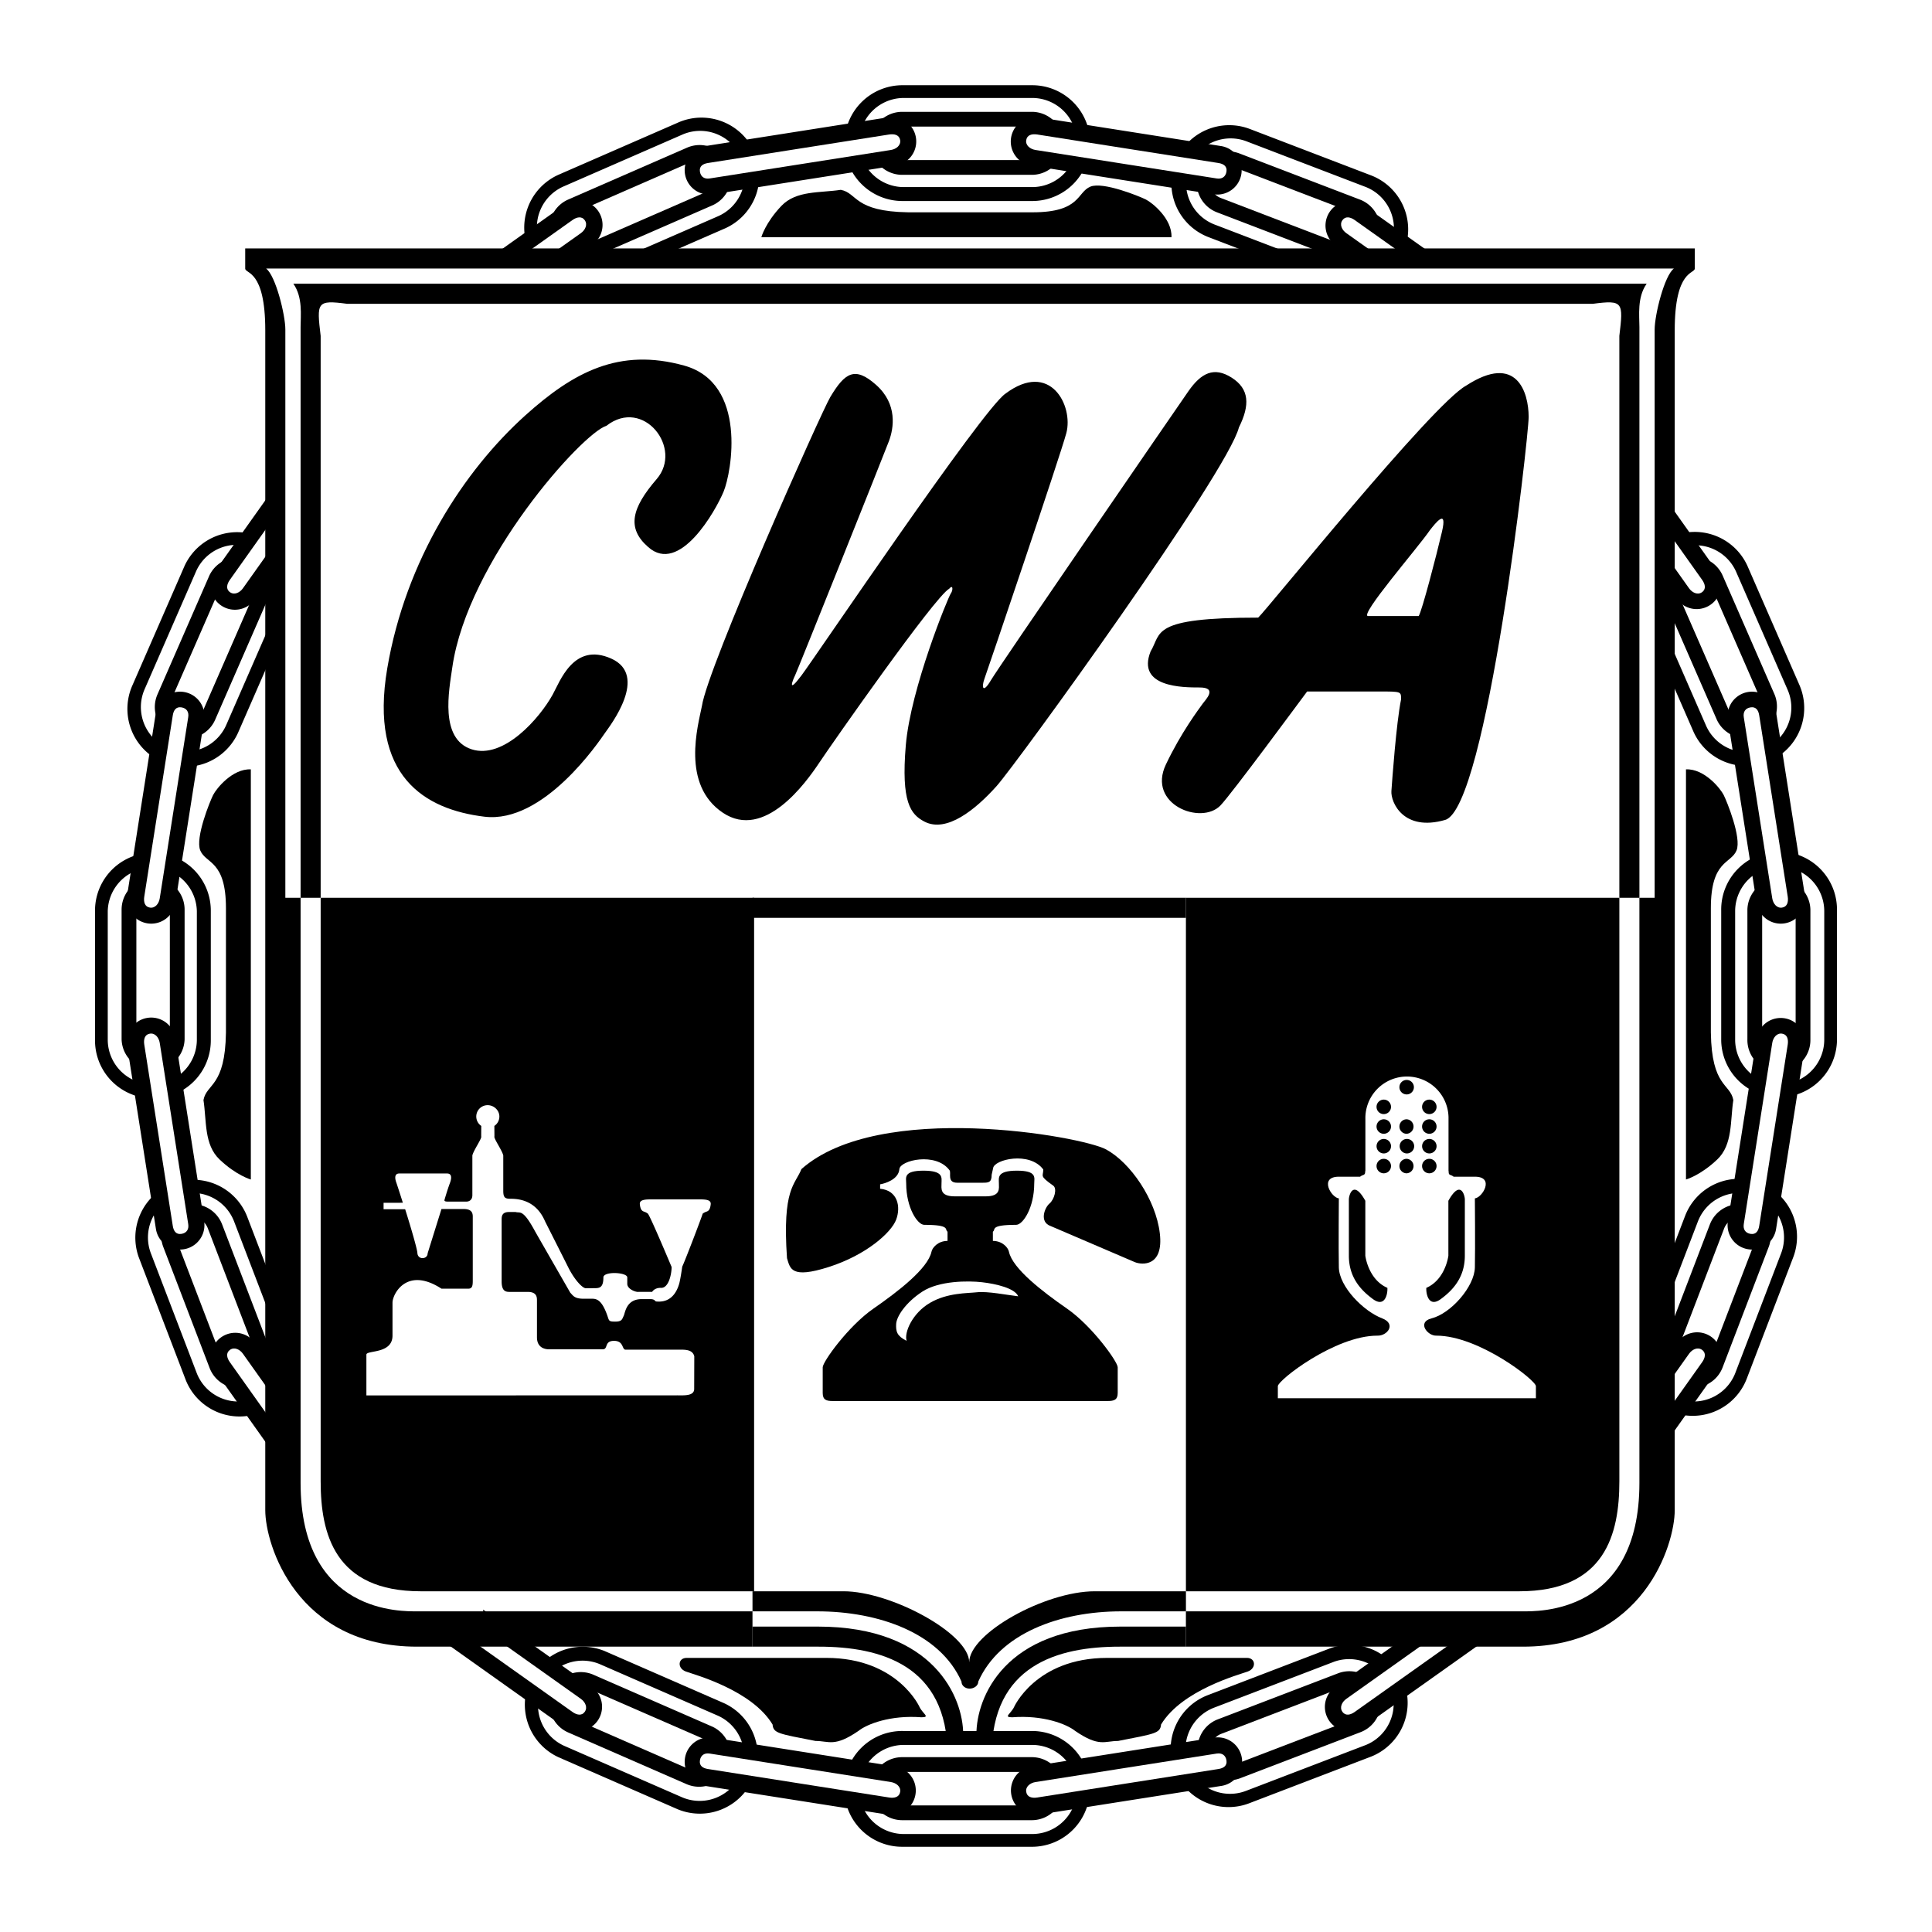 <svg xmlns="http://www.w3.org/2000/svg" width="2500" height="2500" viewBox="0 0 192.756 192.756"><g fill-rule="evenodd" clip-rule="evenodd"><path fill="#fff" d="M0 0h192.756v192.756H0V0z"/><path d="M136.807 17.504a5.776 5.776 0 0 1-4.131 10.788l-12.098-4.631a5.776 5.776 0 1 1 4.131-10.789l12.098 4.632z"/><path d="M136.275 18.661a4.446 4.446 0 0 1-3.18 8.303l-11.965-4.581a4.446 4.446 0 0 1 3.18-8.303l11.965 4.581z" fill="#fff"/><path d="M133.498 25.809a3.144 3.144 0 0 0 2.248-5.871l-12.08-4.625a3.143 3.143 0 0 0-2.247 5.871l12.079 4.625z"/><path d="M134.008 24.427a1.669 1.669 0 1 0 1.193-3.12l-12.211-4.675a1.67 1.67 0 1 0-1.195 3.12l12.213 4.675z" fill="#fff"/><path d="M136.029 20.475a2.436 2.436 0 0 0-2.82 3.97l15.082 10.711a2.435 2.435 0 0 0 2.821-3.97l-15.083-10.711z"/><path d="M135.166 21.959c-.434-.308-.926-.421-1.234.013s-.045.98.389 1.288l14.92 10.595c.432.308.873.26 1.18-.173.309-.434.1-.819-.334-1.127l-14.921-10.596z" fill="#fff"/><path fill="#fff" d="M152.814 25.892h-27.707v11.691h27.707V25.892z"/><path d="M67.593 180.502a5.776 5.776 0 0 0 4.621-10.586l-11.872-5.184a5.777 5.777 0 0 0-4.621 10.587l11.872 5.183z"/><path d="M68.026 179.305a4.444 4.444 0 1 0 3.556-8.149l-11.742-5.125a4.446 4.446 0 0 0-3.556 8.149l11.742 5.125z" fill="#fff"/><path d="M71.059 172.262a3.144 3.144 0 0 1-2.515 5.762l-11.854-5.176a3.142 3.142 0 1 1 2.515-5.76l11.854 5.174z"/><path d="M70.453 173.604a1.67 1.67 0 1 1-1.336 3.062l-11.984-5.23a1.67 1.67 0 1 1 1.336-3.062l11.984 5.23z" fill="#fff"/><path d="M56.247 172.281a2.435 2.435 0 0 0 2.82-3.97L43.984 157.6a2.435 2.435 0 0 0-2.819 3.971l15.082 10.71z"/><path d="M57.108 170.797c.434.309.928.422 1.235-.012.308-.434.045-.98-.388-1.289l-14.92-10.594c-.433-.309-.873-.262-1.181.172-.308.434-.1.82.334 1.127l14.92 10.596z" fill="#fff"/><path d="M67.593 12.254a5.776 5.776 0 1 1 4.621 10.586l-11.872 5.182a5.776 5.776 0 0 1-4.621-10.587l11.872-5.181z"/><path d="M68.026 13.452a4.445 4.445 0 1 1 3.556 8.147L59.84 26.724a4.445 4.445 0 1 1-3.556-8.147l11.742-5.125z" fill="#fff"/><path d="M71.059 20.495a3.143 3.143 0 0 0-2.515-5.761L56.69 19.908a3.142 3.142 0 1 0 2.515 5.76l11.854-5.173z"/><path d="M70.453 19.152a1.67 1.67 0 1 0-1.336-3.062l-11.984 5.231a1.67 1.67 0 1 0 1.336 3.062l11.984-5.231z" fill="#fff"/><path d="M56.247 20.475a2.435 2.435 0 1 1 2.82 3.97L43.984 35.156a2.435 2.435 0 0 1-2.819-3.97l15.082-10.711z"/><path d="M57.108 21.959c.434-.308.928-.421 1.235.013.308.434.045.98-.388 1.288l-14.92 10.595c-.433.308-.873.26-1.181-.173-.308-.434-.1-.819.334-1.127l14.92-10.596z" fill="#fff"/><path fill="#fff" d="M65.927 25.651H37.579v11.772h28.348V25.651z"/><path d="M136.807 175.252a5.777 5.777 0 0 0-4.131-10.789l-12.098 4.633a5.776 5.776 0 1 0 4.131 10.787l12.098-4.631z"/><path d="M136.275 174.096a4.446 4.446 0 0 0-3.18-8.302l-11.965 4.58a4.444 4.444 0 1 0 3.18 8.302l11.965-4.58z" fill="#fff"/><path d="M133.498 166.947a3.143 3.143 0 0 1 2.248 5.871l-12.08 4.623a3.144 3.144 0 0 1-2.247-5.87l12.079-4.624z"/><path d="M134.008 168.33a1.669 1.669 0 1 1 1.193 3.119l-12.211 4.674a1.671 1.671 0 0 1-1.195-3.119l12.213-4.674z" fill="#fff"/><path d="M136.029 172.281a2.436 2.436 0 0 1-3.396-.574 2.437 2.437 0 0 1 .576-3.396l15.082-10.711a2.436 2.436 0 0 1 2.821 3.971l-15.083 10.71z"/><path d="M135.166 170.797c-.434.309-.926.422-1.234-.012s-.045-.98.389-1.289l14.92-10.594c.432-.309.873-.262 1.18.172.309.434.1.82-.334 1.127l-14.921 10.596z" fill="#fff"/><path fill="#fff" d="M152.814 162.061h-9.609v-5.928h9.609v5.928zM48.309 162.621h-10.41l-.32-6.328h10.41l.32 6.328z"/><path d="M13.23 68.334a5.776 5.776 0 1 0 10.586 4.621L29 61.083a5.777 5.777 0 0 0-10.587-4.622L13.23 68.334z"/><path d="M14.427 68.768a4.445 4.445 0 1 0 8.148 3.556L27.7 60.582a4.445 4.445 0 0 0-8.148-3.557l-5.125 11.743z" fill="#fff"/><path d="M21.47 71.8a3.143 3.143 0 0 1-5.761-2.515l5.175-11.854a3.144 3.144 0 0 1 5.761 2.514L21.47 71.8z"/><path d="M20.128 71.194a1.67 1.67 0 1 1-3.062-1.336l5.231-11.984a1.67 1.67 0 1 1 3.061 1.336l-5.23 11.984z" fill="#fff"/><path d="M21.45 56.988a2.435 2.435 0 0 0 3.971 2.82l10.71-15.083a2.436 2.436 0 0 0-3.97-2.82L21.45 56.988z"/><path d="M22.935 57.85c-.308.433-.421.927.013 1.235.434.308.98.044 1.288-.389l10.595-14.919c.308-.433.261-.874-.173-1.181-.434-.308-.819-.099-1.127.334L22.935 57.85z" fill="#fff"/><path fill="#fff" d="M26.627 66.668V38.319h11.772v28.349H26.627z"/><path d="M18.48 137.547a5.776 5.776 0 1 0 10.788-4.129l-4.631-12.098a5.777 5.777 0 0 0-10.789 4.129l4.632 12.098z"/><path d="M19.637 137.016a4.445 4.445 0 0 0 8.302-3.178l-4.581-11.965a4.443 4.443 0 0 0-5.74-2.562 4.444 4.444 0 0 0-2.562 5.74l4.581 11.965z" fill="#fff"/><path d="M26.785 134.238a3.142 3.142 0 0 1-1.812 4.059 3.142 3.142 0 0 1-4.059-1.811l-4.624-12.08a3.142 3.142 0 1 1 5.871-2.247l4.624 12.079z"/><path d="M25.403 134.748a1.671 1.671 0 0 1-.962 2.158 1.672 1.672 0 0 1-2.157-.963l-4.675-12.213a1.67 1.67 0 1 1 3.12-1.193l4.674 12.211z" fill="#fff"/><path d="M21.45 136.77a2.436 2.436 0 0 1 3.971-2.82l10.71 15.082a2.436 2.436 0 0 1-3.97 2.82L21.45 136.77z"/><path d="M22.935 135.908c-.308-.434-.421-.928.013-1.236.434-.307.98-.045 1.288.389l10.595 14.92c.308.434.261.873-.173 1.182-.434.307-.819.098-1.127-.334l-10.596-14.921z" fill="#fff"/><path fill="#fff" d="M26.868 153.557v-23.065H38.56v23.065H26.868z"/><path d="M174.275 137.547a5.775 5.775 0 1 1-10.787-4.129l4.631-12.098a5.775 5.775 0 1 1 10.789 4.129l-4.633 12.098z"/><path d="M173.119 137.016a4.445 4.445 0 0 1-8.302-3.178l4.58-11.965a4.444 4.444 0 1 1 8.302 3.178l-4.58 11.965z" fill="#fff"/><path d="M165.971 134.238a3.144 3.144 0 0 0 5.871 2.248l4.623-12.08a3.142 3.142 0 1 0-5.87-2.247l-4.624 12.079z"/><path d="M167.354 134.748a1.67 1.67 0 1 0 3.119 1.195l4.676-12.213a1.671 1.671 0 0 0-3.121-1.193l-4.674 12.211z" fill="#fff"/><path d="M171.307 136.77a2.438 2.438 0 0 0-.576-3.396 2.438 2.438 0 0 0-3.396.576l-10.709 15.082a2.436 2.436 0 0 0 .574 3.396 2.436 2.436 0 0 0 3.395-.576l10.712-15.082z"/><path d="M169.82 135.908c.309-.434.422-.928-.012-1.236-.434-.307-.98-.045-1.289.389l-10.596 14.92c-.307.434-.258.873.174 1.182.434.307.82.098 1.129-.334l10.594-14.921z" fill="#fff"/><path fill="#fff" d="M165.889 153.557v-23.065h-11.692v23.065h11.692z"/><path d="M179.525 68.334a5.775 5.775 0 1 1-10.586 4.621l-5.184-11.872a5.777 5.777 0 0 1 10.588-4.622l5.182 11.873z"/><path d="M178.328 68.768a4.445 4.445 0 1 1-8.147 3.556l-5.127-11.742a4.446 4.446 0 0 1 8.149-3.557l5.125 11.743z" fill="#fff"/><path d="M171.285 71.8a3.144 3.144 0 0 0 5.762-2.515l-5.174-11.854a3.143 3.143 0 1 0-5.762 2.514l5.174 11.855z"/><path d="M172.627 71.194a1.67 1.67 0 1 0 3.062-1.336l-5.23-11.984a1.67 1.67 0 1 0-3.062 1.336l5.23 11.984z" fill="#fff"/><path d="M171.307 56.988a2.437 2.437 0 0 1-3.972 2.82l-10.709-15.083a2.435 2.435 0 0 1 3.969-2.82l10.712 15.083z"/><path d="M169.82 57.85c.309.433.422.927-.012 1.235-.434.308-.98.044-1.289-.389l-10.596-14.919c-.307-.433-.258-.874.174-1.181.434-.308.82-.099 1.129.334l10.594 14.92z" fill="#fff"/><path fill="#fff" d="M166.129 66.668V38.319h-11.772v28.349h11.772z"/><path d="M34.635 30.311c-3.043-.4-3.043-.16-2.643 3.203v56.057H29.99V32.634c0-1.162.24-2.963-.721-4.325h135.017c-.961 1.361-.721 3.163-.721 4.325v56.938h-2.002V33.514c.4-3.363.4-3.604-2.643-3.203H34.635zM95.926 167.768c0 .424.39.707.812.707.422 0 .866-.281.866-.705 2.123-4.785 8.088-7.006 14.27-7.006h6.447v-2.002h-9.09c-4.965 0-12.533 4.203-12.533 7.086 0-2.883-7.848-7.086-12.532-7.086h-9.089v2.002h6.446c6.196 0 12.271 2.195 14.403 7.004z"/><path d="M118.32 89.571v2.002H75.077v-2.002h43.243z"/><path d="M75.237 89.571H31.993v58.22c0 5.244 1.401 10.971 9.97 10.971h33.274V89.571z"/><path d="M36.557 135.137c.04-.439 2.603-.039 2.603-1.881v-3.283c0-.881 1.442-3.645 4.885-1.402h2.683c.4 0 .44-.32.44-.801v-6.246c0-.32.06-.9-.901-.9h-2.222l-1.381 4.424c0 .602-.981.682-1.021-.039-.023-.41-.658-2.582-1.22-4.365H38.27v-.641l1.922-.004c-.312-.998-.632-1.959-.632-1.959-.241-.641-.121-.961.28-.961h4.765c.4 0 .521.32.28.961-.24.641-.52 1.604-.52 1.604-.02.1-.12.24.32.24h1.842c.281 0 .601-.16.601-.643v-3.963c.12-.521.981-1.723.881-1.902l.007-1.043a1.132 1.132 0 0 1 .634-2.07c.625 0 1.172.506 1.172 1.131 0 .393-.198.736-.5.939l.008 1.043c-.101.18.76 1.381.881 1.902v3.523c0 .721.2.801.761.801 2.482 0 3.203 1.803 3.443 2.322 0 0 1.682 3.324 2.282 4.525s1.401 2.082 1.762 2.082h.52c.581-.061 1.221.219 1.221-1.082 0-.641 2.383-.52 2.383 0v.641c0 .521.84.842 1.121.801h1.361c.101-.18.4-.42.881-.4.777.033 1.061-1.4 1.061-2.082 0 0-2.132-5.086-2.372-5.326-.32-.238-.461-.16-.621-.359s-.18-.621-.18-.621c0-.279.23-.439 1.011-.439h5.065c.781 0 1.001.16 1.001.439 0 0-.021.422-.181.621s-.3.121-.621.359c-.16.521-1.802 4.807-2.042 5.287 0 0-.18 1.301-.32 1.762-.592 1.943-2.002 1.721-2.242 1.721-.202 0-.1-.24-.641-.24h-.841c-1.562 0-1.642 1.361-1.802 1.682s-.16.561-.841.561c-.68 0-.601-.08-.801-.641-.626-1.754-1.201-1.641-1.722-1.641h-.641c-.921 0-1.041-.32-1.321-.602 0 0-3.083-5.365-3.504-6.105-1.241-2.303-1.501-1.803-1.942-1.943h-.68c-.721 0-.721.482-.721.762v6.166c0 1.002.441 1.041.801 1.041h1.802c.961 0 .921.602.921.922v3.604c0 1 .721 1.201 1.201 1.201h5.365c.561 0 .12-.842 1.121-.842s.761.881 1.162.881h5.165c.641 0 1.501-.08 1.682.662l-.01 3.252c0 .721-1.021.641-1.662.641l-31.042.01v-4.087h.003z" fill="#fff"/><path d="M110.512 139.781c.641 0 1.002-.119 1.002-.801v-2.562c0-.561-2.562-4.123-5.045-5.846-2.482-1.721-5.447-4.004-5.807-5.686-.08-.4-.641-1.08-1.602-1.08v-.922c.32-.199-.359-.682 2.322-.682.682 0 1.803-1.721 1.803-4.123 0-.561.32-1.281-1.723-1.281s-1.803.721-1.803 1.24c0 .521.201 1.322-1.32 1.322h-3.083c-1.521 0-1.321-.801-1.321-1.322 0-.52.24-1.24-1.802-1.24s-1.722.721-1.722 1.281c0 2.402 1.121 4.123 1.801 4.123 2.683 0 2.002.482 2.323.682v.922c-.961 0-1.521.68-1.601 1.08-.361 1.682-3.324 3.965-5.807 5.686-2.482 1.723-5.045 5.285-5.045 5.846v2.562c0 .682.36.801 1.001.801h27.429z"/><path d="M90.452 133.775c-.26-.84.581-2.762 2.323-3.783 1.745-1.023 3.729-.955 4.684-1.061 1.082-.121 3.043.279 4.125.4-.322-.801-2.203-1.242-3.604-1.402-1.402-.16-4.292-.156-5.967.941-1.681 1.102-2.563 2.486-2.603 3.223-.039.762.081 1.202 1.042 1.682z" fill="#fff"/><path d="M104.088 116.68c-1.361-1.844-4.926-1.002-5.006-.121l-.143.641c0 .801-.32.801-.959.801h-2.483c-1.042 0-.565-.977-.761-1.242-1.361-1.842-4.925-1-5.005-.119-.08 1.041-1.441 1.441-1.922 1.521v.441c1.762.16 2.082 1.801 1.601 3.082-.48 1.281-2.963 3.523-6.726 4.725-3.764 1.201-3.844.16-4.165-.881-.48-6.967.801-7.287 1.441-8.889 7.768-6.887 27.949-3.283 30.39-1.963 2.443 1.322 4.965 5.006 5.365 8.369s-1.801 3.162-2.482 2.883l-8.408-3.604c-1.16-.4-.6-1.842-.121-2.242.482-.4.803-1.521.361-1.801-1.399-1.002-.977-.883-.977-1.601zM45.126 66.588c-.332 2.32-1.282 7.127 1.922 8.168 3.203 1.041 6.807-3.123 8.088-5.446 0 0-.721 1.282 0 0 .721-1.281 2.082-5.285 5.846-3.603 3.764 1.681-.08 6.646-.641 7.447s-6.086 9.049-12.012 8.328c-5.926-.721-11.531-4.004-9.69-14.814 1.842-10.812 7.664-19.727 13.774-25.226 4.805-4.325 9.362-6.773 15.856-4.965 6.327 1.762 4.725 10.651 3.924 12.573-.801 1.922-4.404 8.329-7.527 5.525-2.163-1.882-1.642-3.884.841-6.767 2.683-3.083-1.321-8.208-5.005-5.325-2.403.722-13.854 13.454-15.376 24.105zM82.844 39.601c-.904 1.507-12.252 26.988-12.813 30.832-.4 2.002-2.082 7.848 2.082 10.65 4.165 2.803 8.329-3.043 9.61-4.965S93.255 59.541 94.697 58.74c.4-.48.4.16.16.48-.241.321-4.006 9.461-4.485 15.136-.48 5.686.48 6.887 1.841 7.607 2.222 1.176 5.125-1.201 7.207-3.523 2.021-2.254 23.064-31.312 24.186-35.796 1.121-2.242 1.041-3.844-.721-4.965s-3.043-.48-4.324 1.362c-1.281 1.841-18.9 27.467-19.699 28.829-.801 1.362-.961.721-.641-.16.32-.88 7.572-22.258 8.168-24.504.721-2.723-1.602-7.288-6.086-3.924-2.322 1.602-18.9 26.187-20.341 28.108s-.881.48-.641 0 8.889-22.102 9.369-23.384c.48-1.281.881-3.684-1.281-5.605-2.131-1.896-3.123-1.203-4.565 1.2zM146.268 38.479c5.047-3.283 6.246.641 6.246 3.124 0 2.001-4.164 39-8.328 40.2-4.164 1.201-5.445-1.762-5.365-2.883s.48-6.727.961-9.129c0-.801.08-.801-2.242-.801h-7.127c-.721.961-7.525 10.202-8.648 11.371-1.922 2.002-7.34-.098-5.445-4.084 1.521-3.203 3.283-5.525 3.684-6.086.264-.369 1.521-1.602-.32-1.602-1.633 0-6.326 0-4.885-3.604 1.121-1.842-.08-3.364 10.73-3.364.879-.799 17.375-21.3 20.739-23.142z"/><path d="M142.664 52.894s-.56.721 0 0 1.764-2.242 1.201.16c-.561 2.402-2.002 7.928-2.322 8.409h-5.045c-.961 0 4.965-6.807 6.166-8.569z" fill="#fff"/><path d="M183.275 103.807a5.776 5.776 0 0 1-11.55 0V90.853a5.776 5.776 0 1 1 11.55 0v12.954z"/><path d="M182.006 103.725a4.445 4.445 0 1 1-8.89 0V90.913a4.445 4.445 0 1 1 8.89 0v12.812z" fill="#fff"/><path d="M174.338 103.686a3.144 3.144 0 1 0 6.286 0V90.752a3.144 3.144 0 0 0-6.286 0v12.934z"/><path d="M175.811 103.668a1.67 1.67 0 0 0 3.34 0V90.592a1.67 1.67 0 0 0-3.34 0v13.076z" fill="#fff"/><path d="M180.074 104.338a2.435 2.435 0 0 0-4.81-.758l-2.873 18.275a2.433 2.433 0 0 0 2.027 2.783 2.433 2.433 0 0 0 2.783-2.027l2.873-18.273z"/><path d="M178.361 104.227c.082-.523-.037-1.018-.562-1.1s-.896.396-.98.922l-2.842 18.076c-.082.525.156.898.682.98s.777-.275.859-.801l2.843-18.077z" fill="#fff"/><path d="M26.547 26.788c.961.721 1.922 4.645 1.922 6.086v56.698h1.521v58.38c0 13.133 10.17 12.812 11.692 12.812h33.394v3.523H41.602c-12.013 0-15.136-10.17-15.136-13.613V32.954c0-6.087-2.002-5.606-2.002-6.167v-2.002H169.09v2.002c0 .561-2.002.08-2.002 6.167v117.72c0 3.443-3.123 13.613-15.135 13.613h-33.635v-3.523h33.555c1.521 0 11.691.32 11.691-12.812v-58.38h1.521V32.874c0-1.441.961-5.365 1.922-6.086H26.547z"/><path d="M118.32 89.571h43.244v58.22c0 5.244-1.402 10.971-9.971 10.971H118.32V89.571z"/><path d="M136.225 111.645a4.148 4.148 0 1 1 8.294 0v13.232a4.146 4.146 0 1 1-8.294 0v-13.232z" fill="#fff"/><path d="M136.219 116.838c0 .48-.24.32-.521.561h-2.121c-2.002 0-.762 2.084 0 2.164 0 0-.041 4.965 0 6.887.039 1.922 2.441 4.363 4.324 5.084 1.432.549.52 1.762-.48 1.723-4.246 0-9.971 4.484-9.93 5.045v1.201h25.746v-1.201c.039-.561-5.686-5.045-9.932-5.045-.881.039-1.967-1.35-.48-1.723 1.922-.48 4.285-3.162 4.324-5.084.041-1.922 0-6.887 0-6.887.762-.08 2.004-2.164 0-2.164h-2.121c-.281-.24-.521-.08-.521-.561h-8.288z" fill="#fff"/><path d="M134.576 119.682s0 .439 0 0c0-.441.441-2.041 1.643.121v5.484c.119.801.641 2.523 2.201 3.203.041.602-.24 2.002-1.441 1.121s-2.402-2.162-2.402-4.324l-.001-5.605zM146.148 119.682s0 .439 0 0c0-.441-.441-2.041-1.643.121v5.484c-.119.801-.641 2.523-2.201 3.203-.041.602.24 2.002 1.441 1.121s2.402-2.162 2.402-4.324l.001-5.605zM140.342 111.154a.722.722 0 1 0 0 0zM138.061 111.154a.722.722 0 1 0-.003-1.445.722.722 0 0 0 .003 1.445zM142.605 111.154a.722.722 0 1 0-.003-1.445.722.722 0 0 0 .003 1.445zM140.342 109.191a.722.722 0 1 0 .001-1.445.722.722 0 0 0-.001 1.445zM140.342 113.117a.724.724 0 0 0 0-1.446c-.399 0-.721.324-.721.723s.322.723.721.723zM138.061 113.117a.722.722 0 1 0-.003-1.445.722.722 0 0 0 .003 1.445zM142.605 113.117a.722.722 0 1 0-.003-1.445.722.722 0 0 0 .003 1.445zM140.342 115.078a.723.723 0 1 0 0-1.445.723.723 0 0 0 0 1.445zM138.061 115.078a.721.721 0 0 0 0-1.444.722.722 0 1 0 0 1.444zM142.605 115.078a.721.721 0 0 0 0-1.444.722.722 0 1 0 0 1.444zM140.342 117.061a.724.724 0 0 0 0-1.446c-.399 0-.721.324-.721.723s.322.723.721.723zM138.061 117.061a.722.722 0 1 0-.003-1.445.722.722 0 0 0 .003 1.445zM142.605 117.061a.722.722 0 1 0-.003-1.445.722.722 0 0 0 .003 1.445zM180.074 89.34a2.434 2.434 0 1 1-4.81.756l-2.873-18.274a2.434 2.434 0 1 1 4.81-.757l2.873 18.275z"/><path d="M178.361 89.45c.082.525-.037 1.018-.562 1.101-.525.082-.896-.396-.98-.922l-2.842-18.076c-.082-.525.156-.898.682-.98.525-.083.777.276.859.801l2.843 18.076z" fill="#fff"/><path d="M9.48 103.807a5.776 5.776 0 0 0 11.552 0V90.853a5.776 5.776 0 1 0-11.552 0v12.954z"/><path d="M10.75 103.725a4.445 4.445 0 1 0 8.89 0V90.913a4.446 4.446 0 0 0-8.89 0v12.812z" fill="#fff"/><path d="M18.418 103.686a3.144 3.144 0 0 1-6.286 0V90.752a3.143 3.143 0 0 1 6.286 0v12.934z"/><path d="M16.946 103.668a1.67 1.67 0 0 1-3.341 0V90.592a1.67 1.67 0 0 1 3.341 0v13.076z" fill="#fff"/><path d="M12.682 104.338a2.435 2.435 0 0 1 4.811-.758l2.874 18.275a2.435 2.435 0 0 1-4.811.756l-2.874-18.273z"/><path d="M14.395 104.227c-.082-.523.036-1.018.561-1.1.525-.082.898.396.981.922l2.842 18.076c.083.525-.156.898-.681.98-.525.082-.778-.275-.86-.801l-2.843-18.077z" fill="#fff"/><path d="M12.682 89.34a2.434 2.434 0 1 0 4.811.756l2.874-18.274a2.435 2.435 0 0 0-4.811-.757L12.682 89.34z"/><path d="M14.395 89.45c-.082.525.036 1.018.561 1.101.525.082.898-.396.981-.922l2.842-18.076c.083-.525-.156-.898-.681-.98-.525-.083-.778.276-.86.801L14.395 89.45z" fill="#fff"/><path d="M98.939 175.098c0-8.969 6.607-10.811 12.773-10.811h6.607v-2.002h-6.527c-11.611 0-14.375 7.127-14.375 10.73h-1.32c0-3.604-2.882-10.73-14.495-10.73h-6.526v2.002h6.606c6.166 0 12.853 1.842 12.853 10.811h4.404z"/><path d="M103.066 184.252a5.776 5.776 0 0 0 0-11.55H90.112a5.776 5.776 0 1 0 0 11.55h12.954z"/><path d="M102.984 182.98a4.443 4.443 0 0 0 0-8.888H90.172a4.444 4.444 0 1 0 0 8.888h12.812z" fill="#fff"/><path d="M102.945 175.312a3.144 3.144 0 0 1 0 6.288H90.012a3.143 3.143 0 0 1 0-6.288h12.933z"/><path d="M102.928 176.785a1.67 1.67 0 0 1 0 3.342H89.852a1.67 1.67 0 1 1 0-3.342h13.076z" fill="#fff"/><path d="M103.598 181.051a2.436 2.436 0 0 1-.758-4.81l18.275-2.875a2.435 2.435 0 0 1 .756 4.812l-18.273 2.873z"/><path d="M103.486 179.338c-.525.082-1.018-.037-1.1-.562-.084-.525.396-.896.922-.98l18.076-2.842c.525-.082.896.156.98.682.082.525-.277.777-.803.859l-18.075 2.843z" fill="#fff"/><path d="M88.599 181.051a2.435 2.435 0 0 0 .757-4.81l-18.274-2.875a2.436 2.436 0 0 0-.757 4.812l18.274 2.873z"/><path d="M88.708 179.338c.525.082 1.018-.037 1.101-.562s-.396-.896-.922-.98l-18.076-2.842c-.525-.082-.898.156-.98.682-.082.525.276.777.802.859l18.075 2.843z" fill="#fff"/><path d="M103.066 8.504a5.776 5.776 0 0 1 0 11.551H90.112a5.776 5.776 0 1 1 0-11.551h12.954z"/><path d="M102.984 9.775a4.444 4.444 0 0 1 0 8.89H90.172a4.445 4.445 0 1 1 0-8.89h12.812z" fill="#fff"/><path d="M102.945 17.443a3.143 3.143 0 1 0 0-6.286H90.012a3.143 3.143 0 1 0 0 6.286h12.933z"/><path d="M102.928 15.97a1.67 1.67 0 0 0 0-3.34H89.852a1.67 1.67 0 1 0 0 3.34h13.076z" fill="#fff"/><path d="M103.598 11.706a2.436 2.436 0 0 0-.758 4.811l18.275 2.873a2.435 2.435 0 0 0 .756-4.81l-18.273-2.874z"/><path d="M103.486 13.419c-.525-.082-1.018.037-1.1.562-.084.525.396.898.922.981l18.076 2.842c.525.083.896-.156.98-.681.082-.525-.277-.778-.803-.86l-18.075-2.844z" fill="#fff"/><path d="M88.599 11.706a2.435 2.435 0 0 1 .757 4.811L71.081 19.39a2.435 2.435 0 0 1-.757-4.81l18.275-2.874z"/><path d="M88.708 13.419c.525-.082 1.018.037 1.101.562.083.525-.396.898-.922.981l-18.076 2.842c-.525.083-.898-.156-.98-.681-.082-.525.276-.778.802-.86l18.075-2.844z" fill="#fff"/><path d="M103.025 21.182c4.807 0 4.404-2.002 5.766-2.562 1.256-.518 4.885.961 5.525 1.281.641.32 2.643 1.922 2.562 3.764h-40.92s.4-1.441 2.002-3.123c1.482-1.557 3.844-1.281 5.926-1.602 1.682.32 1.281 2.162 6.727 2.242h12.412zM22.543 90.612c0-4.808-2.002-4.404-2.563-5.766-.518-1.256.961-4.885 1.282-5.525.32-.641 1.922-2.643 3.764-2.562v40.921s-1.441-.4-3.124-2.002c-1.556-1.482-1.281-3.844-1.602-5.926.32-1.682 2.162-1.281 2.243-6.727V90.612zM170.693 90.612c0-4.808 2.002-4.404 2.562-5.766.518-1.256-.961-4.885-1.281-5.525s-1.922-2.643-3.764-2.562v40.921s1.441-.4 3.123-2.002c1.557-1.482 1.281-3.844 1.602-5.926-.32-1.682-2.162-1.281-2.242-6.727V90.612zM82.444 165.408H68.51c-.881 0-.961 1.041-.08 1.361s6.567 1.842 8.649 5.285c.08.881.601.922 4.284 1.641 1.361 0 1.882.643 4.284-1 .841-.68 3.203-1.602 6.287-1.361.921 0 .12-.359-.2-1.041.08.17-2.071-4.885-9.29-4.885zM110.473 165.408h13.934c.881 0 .961 1.041.08 1.361s-6.566 1.842-8.648 5.285c-.08.881-.602.922-4.285 1.641-1.361 0-1.881.643-4.283-1-.842-.68-3.203-1.602-6.287-1.361-.92 0-.121-.359.199-1.041-.079.17 2.071-4.885 9.29-4.885z"/></g></svg>